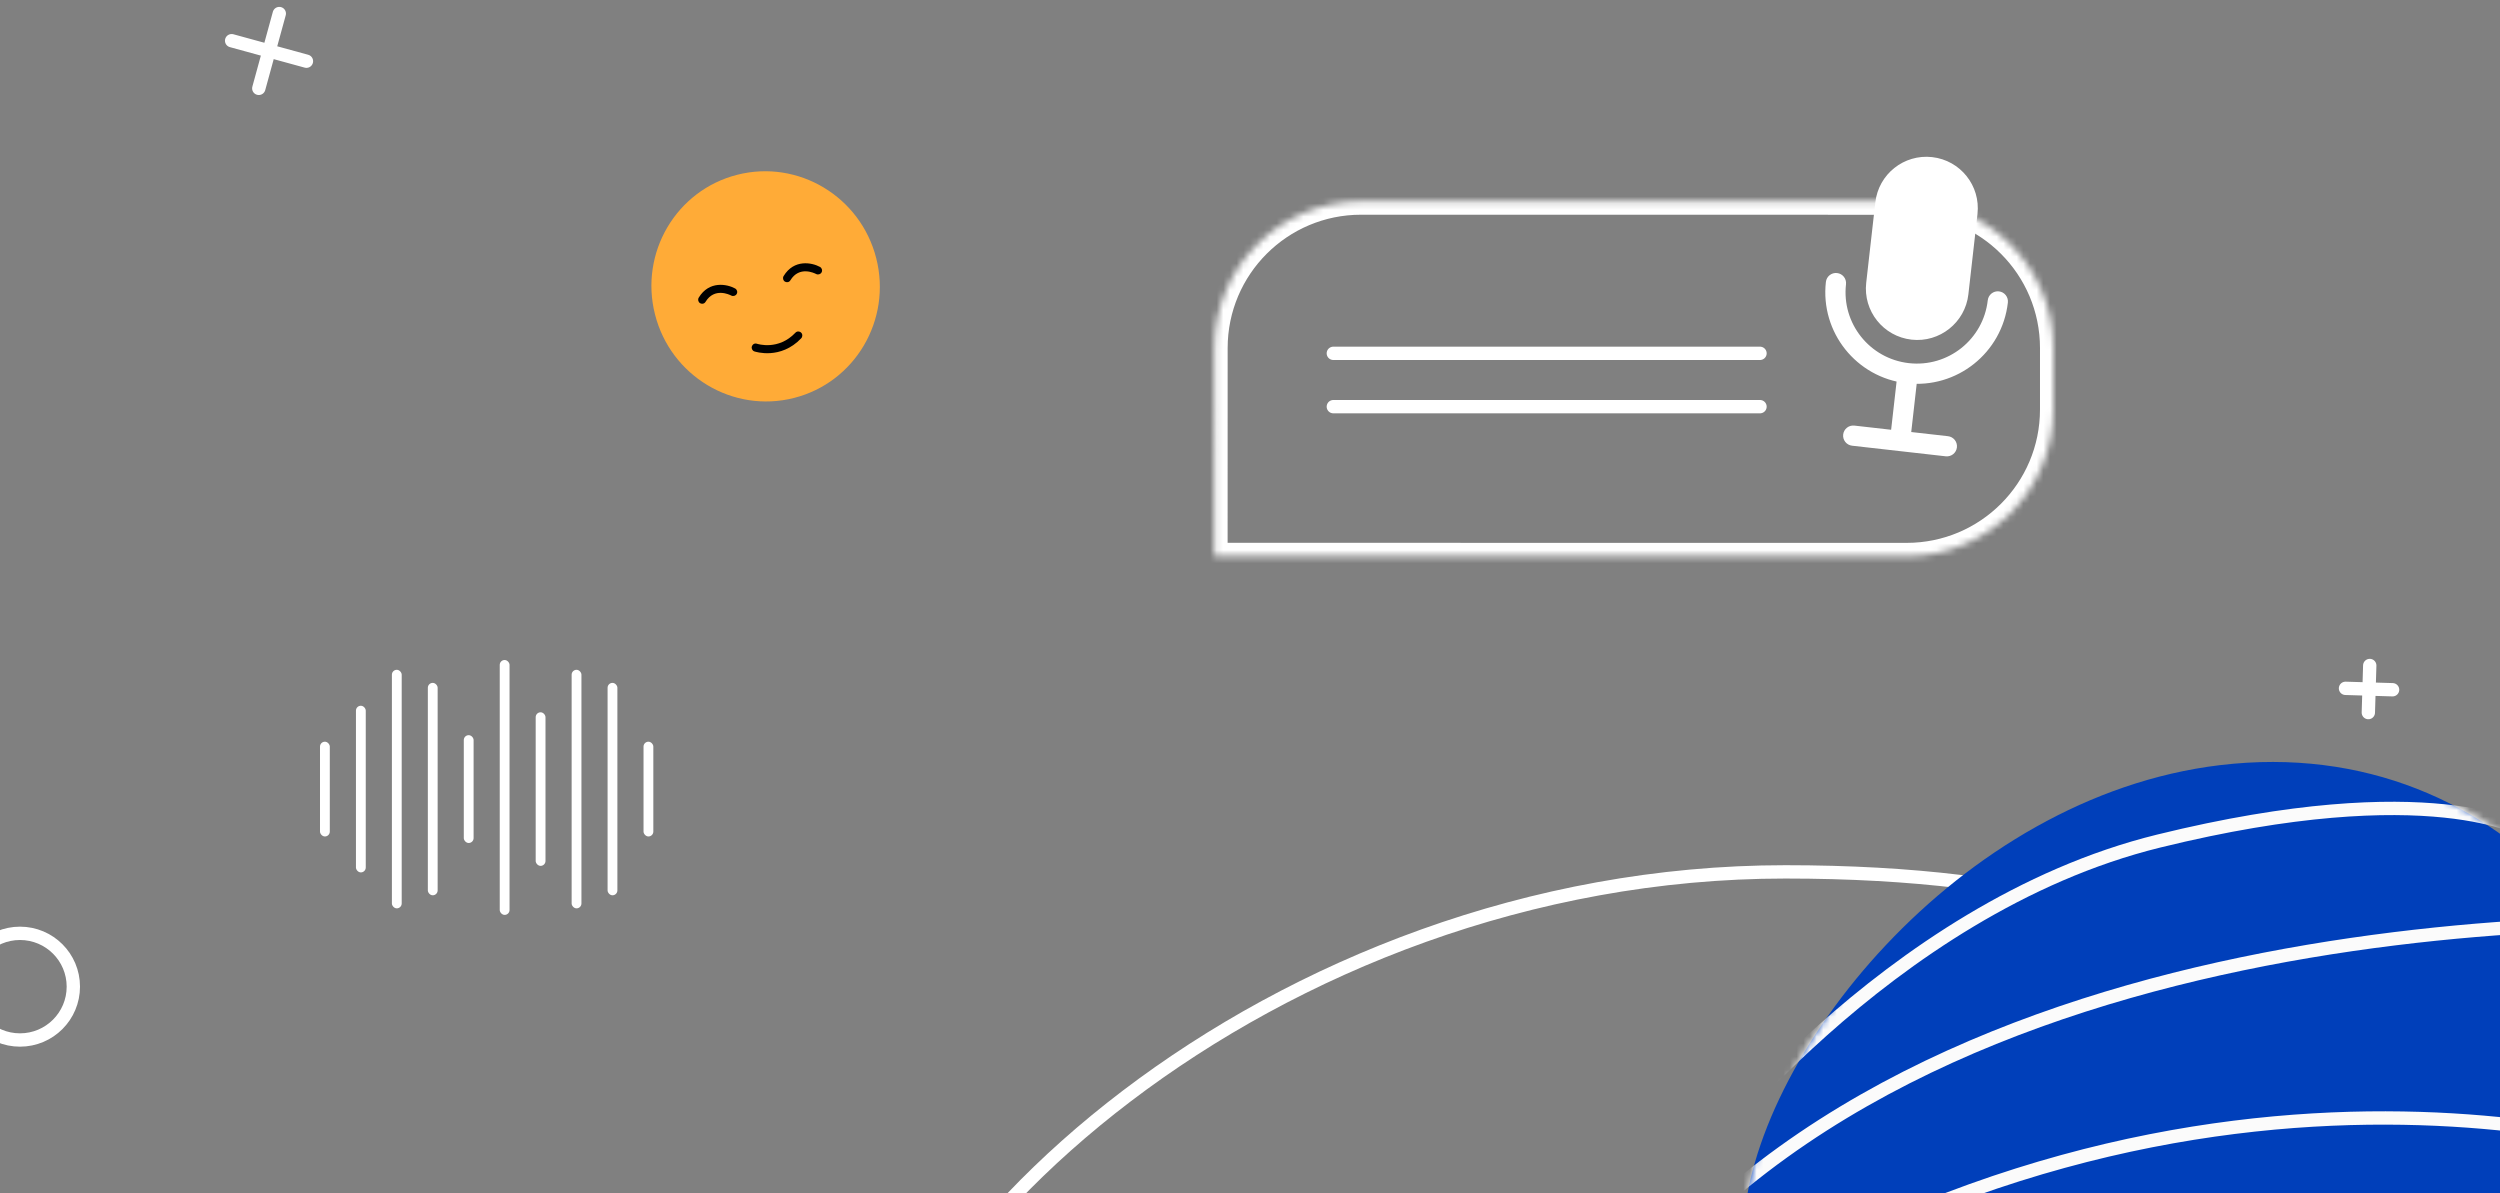 <svg fill="none" height="179" viewBox="0 0 375 179" width="375" xmlns="http://www.w3.org/2000/svg" xmlns:xlink="http://www.w3.org/1999/xlink"><rect x="0" y="0" width="375" height="179" fill="#808080" stroke="none"/><mask id="a" height="71" maskUnits="userSpaceOnUse" width="144" x="261" y="114"><path d="m333.004 114.477c-39.254 4.704-70.477 43.919-71.525 69.821h143.041c.009-36.85-28.087-75.017-71.516-69.821z" fill="#553df8"/></mask><mask id="b" fill="#fff"><path d="m308 52.219c.002-12.15-9.846-22.001-21.997-22.002l-81.852-.007c-12.15-.001-22.002 9.848-22.003 21.998l-.005 31.215 103.852.009c12.15.001 22.002-9.848 22.004-21.998z" fill="#fff"/></mask><path d="m128 227.295c0-9.692 3.869-20.571 10.96-31.477 7.085-10.897 17.349-21.761 30.038-31.405 25.381-19.289 60.376-33.632 98.816-33.632 38.577 0 62.293 8.046 76.37 20.841 14.051 12.771 18.687 30.452 18.687 50.201 0 19.509-10.541 37.247-27.735 50.142-17.193 12.895-40.992 20.9-67.322 20.9-26.502 0-61.614-1.696-90.074-8.339-14.236-3.323-26.724-7.865-35.631-13.993-8.887-6.114-14.109-13.727-14.109-23.238z" stroke="#fff" stroke-width="2"/><path d="m333.004 114.77c-39.254 4.704-70.477 43.919-71.525 69.821h143.041c.009-36.85-28.087-75.017-71.516-69.821z" fill="#003fba"/><g mask="url(#a)"><path d="m378.839 124.694s-14.039-8.619-55.038 1.466c-40.999 10.086-70.053 49.202-70.053 49.202m150.087-.952s-72.073-26.633-151.658 26.186m167.058-61.528s-105.929-9.632-163.047 42.917" stroke="#fbfbfb" stroke-linecap="round" stroke-miterlimit="10" stroke-width="2"/></g><path d="m119.096 59.694c9.164-2.327 14.689-11.709 12.341-20.954-2.348-9.245-11.681-14.854-20.844-12.526-9.164 2.327-14.69 11.709-12.341 20.954 2.348 9.245 11.68 14.854 20.844 12.526z" fill="#ffab37"/><path d="m113.041 51.611c.139-.085.319-.106.494-.051.133.041 3.227 1.037 5.78-1.655.234-.246.606-.241.848-.016.242.225.242.612.02.855-3.102 3.255-6.862 2.017-7.022 1.97-.312-.108-.485-.45-.379-.764.048-.149.143-.261.259-.34z" fill="#000"/><path d="m118.106 42.325c-.122.006-.25-.011-.367-.081-.28-.178-.372-.541-.199-.834 1.568-2.579 4.252-2.027 5.456-1.373.289.164.404.52.243.811-.149.287-.515.405-.812.256-.256-.134-2.543-1.261-3.873.946-.095.161-.265.267-.448.276z" fill="#000"/><path d="m105.377 45.558c-.119.018-.25-.011-.366-.081-.28-.178-.373-.541-.2-.834 1.568-2.579 4.253-2.027 5.457-1.373.288.164.403.52.242.811-.149.287-.514.405-.812.256-.256-.134-2.543-1.261-3.872.946-.095.161-.266.267-.449.276z" fill="#000"/><circle cx="3" cy="148" r="8" stroke="#fff" stroke-width="2"/><g fill="#fff"><rect height="25" rx=".735" width="1.471" x="53.392" y="105.862"/><rect height="35.784" rx=".735" width="1.471" x="58.784" y="100.47"/><rect height="31.863" rx=".735" width="1.471" x="64.176" y="102.431"/><rect height="16.176" rx=".735" width="1.471" x="69.569" y="110.274"/><rect height="38.235" rx=".735" width="1.471" x="74.961" y="99"/><rect height="23.039" rx=".735" width="1.471" x="80.353" y="106.843"/><rect height="35.784" rx=".735" width="1.471" x="85.745" y="100.47"/><rect height="31.863" rx=".735" width="1.471" x="91.137" y="102.431"/><rect height="14.216" rx=".735" width="1.471" x="96.529" y="111.255"/><rect height="14.216" rx=".735" width="1.471" x="48" y="111.255"/><path d="m286.727 50.947c-4.236-.48-7.274-4.293-6.795-8.53l1.365-12.055c.48-4.236 4.294-7.274 8.53-6.795 4.236.48 7.274 4.294 6.795 8.53l-1.365 12.055c-.478 4.222-4.308 7.273-8.53 6.795z"/><g clip-rule="evenodd" fill-rule="evenodd"><path d="m275.562 40.956c.833.094 1.432.846 1.338 1.679-.666 5.877 3.551 11.171 9.428 11.836s11.171-3.551 11.836-9.428c.095-.833.846-1.432 1.679-1.337s1.432.846 1.338 1.679c-.854 7.543-7.651 12.957-15.194 12.103s-12.958-7.651-12.104-15.194c.095-.833.846-1.432 1.679-1.337z"/><path d="m283.485 66.1 1.165-10.292 3.016.342-1.165 10.292z"/><path d="m276.476 65.177c.094-.833.846-1.432 1.679-1.337l14.045 1.59c.833.094 1.432.846 1.337 1.679-.094.833-.846 1.432-1.679 1.337l-14.045-1.59c-.833-.094-1.432-.846-1.337-1.679z"/></g><path d="m182.143 83.423v2l-2.001-0.0.001-2zm103.852.009v-2zm22.004-21.998-2-0zm-103.848-31.225v-2zm-22.003 21.998-2-0zm103.855-21.99v2zm21.997 22.002 2 0zm-21.997-20.002-81.852-.007v-4l81.853.007zm-101.855 19.991-.005 31.215-4-.001.005-31.215zm-2.005 29.215 103.852.009v4l-103.852-.009zm123.856-19.989.001-9.215 4 .001-.001 9.215zm-20.004 19.998c11.046.001 20.002-8.953 20.004-19.998l4 .001c-.003 13.255-10.749 23.999-24.004 23.998zm-81.844-49.223c-11.046-.001-20.002 8.953-20.003 19.998l-4-.001c.002-13.255 10.748-23.999 24.003-23.998zm81.853-3.993c13.255.001 23.998 10.747 23.996 24.002l-4-.001c.002-11.046-8.951-20.001-19.997-20.002z" mask="url(#b)"/></g><g stroke="#fff" stroke-linecap="round" stroke-linejoin="round" stroke-width="2"><path d="m264 53h-64m64 8h-64"/><path d="m41.894 2.032-3.075 11.222" stroke-miterlimit="10"/><path d="m45.967 9.18-11.222-3.076" stroke-miterlimit="10"/><path d="m355.462 99.825-.211 7.063" stroke-miterlimit="10"/><path d="m358.888 103.462-7.063-.211" stroke-miterlimit="10"/></g></svg>